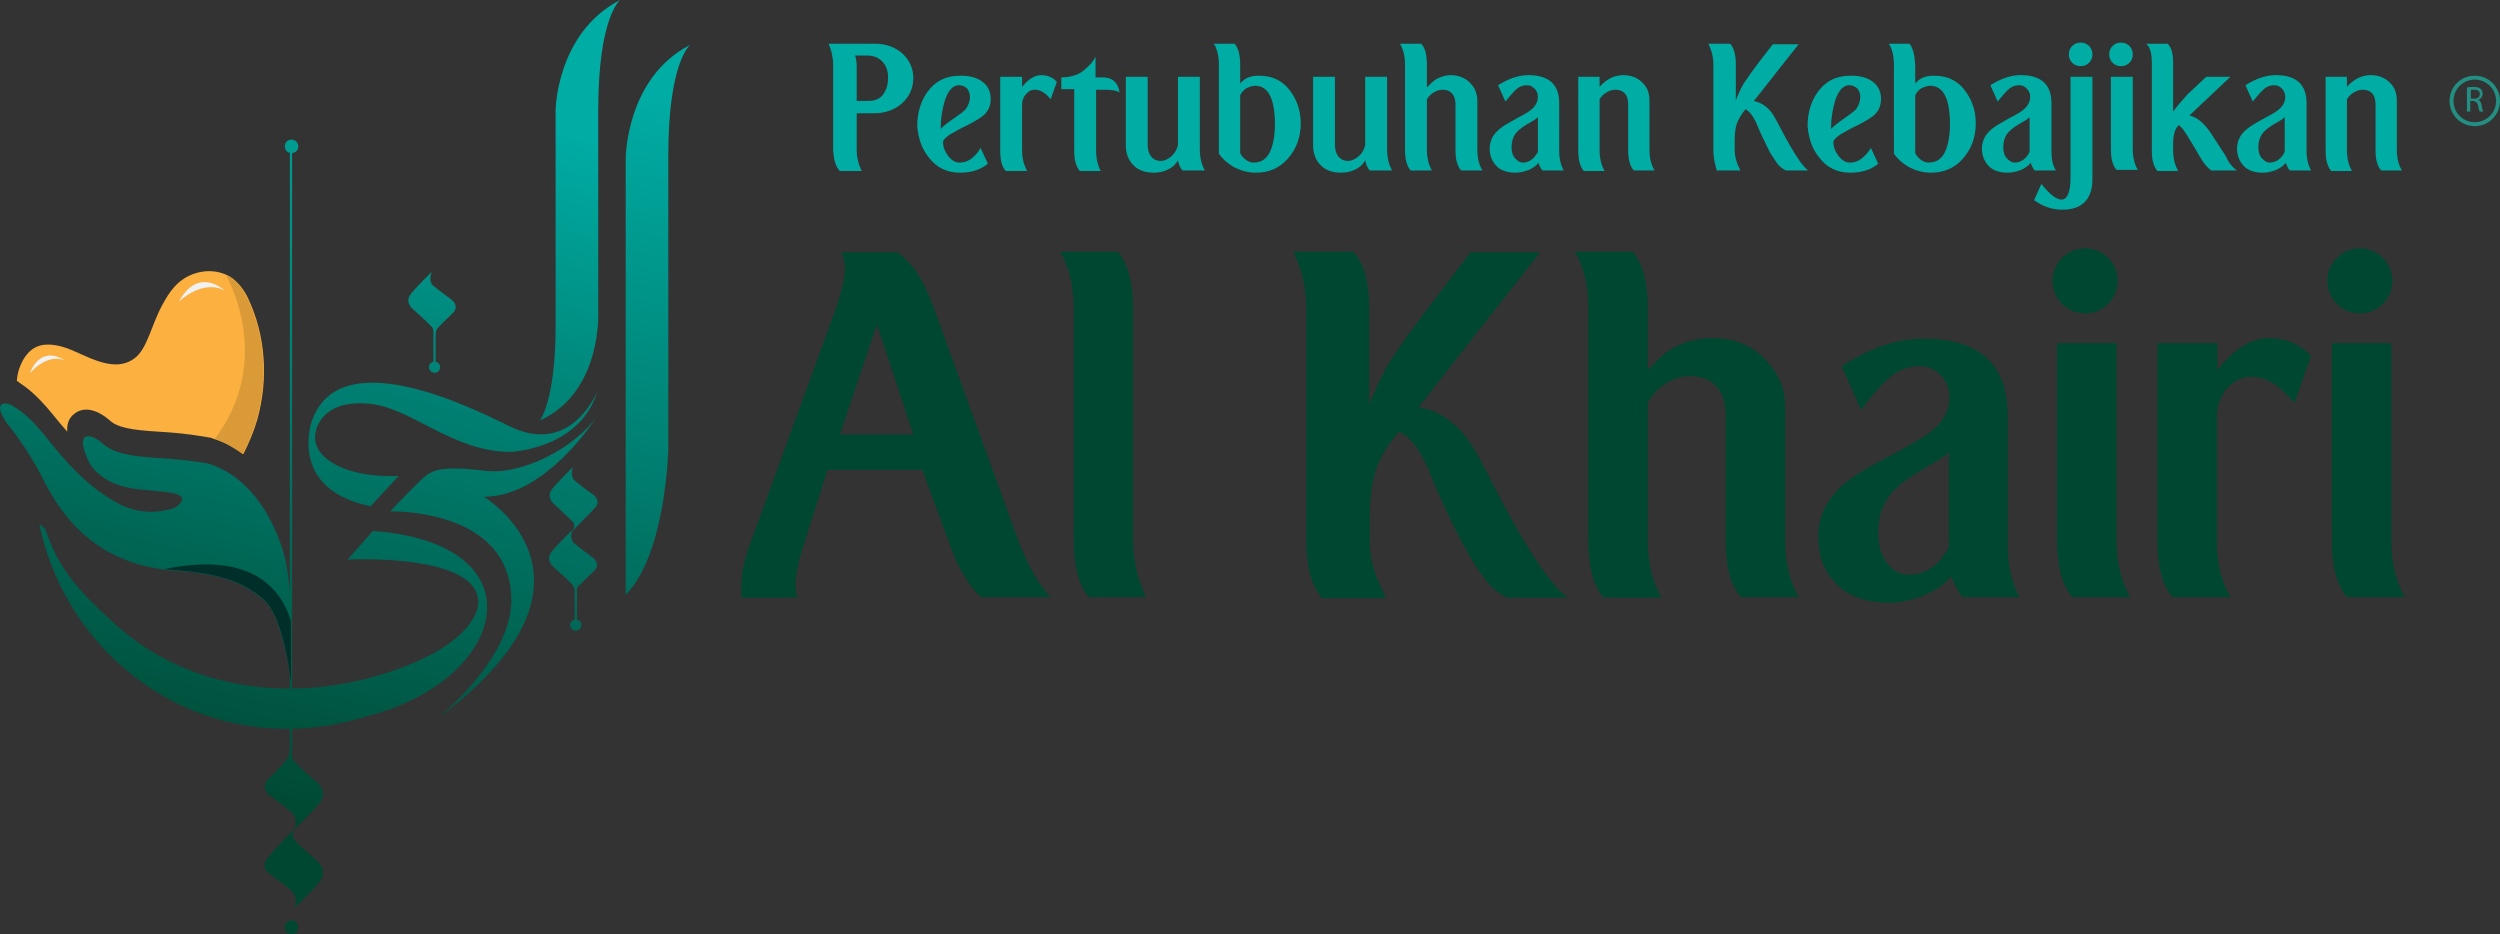 <svg xmlns="http://www.w3.org/2000/svg" xmlns:xlink="http://www.w3.org/1999/xlink" id="Layer_1" x="0px" y="0px" viewBox="0 0 445.9 166.6" style="enable-background:new 0 0 445.9 166.6;" xml:space="preserve">
<rect x="0" y="0" width="445.9" height="166.6" fill="#333333" stroke="none"/>
<style type="text/css">
	.st0{fill:#238E82;}
	.st1{fill:#00ADA5;}
	.st2{fill:#004731;}
	.st3{fill:url(#SVGID_1_);}
	.st4{fill:url(#SVGID_2_);}
	.st5{fill:url(#SVGID_3_);}
	.st6{fill:url(#SVGID_4_);}
	.st7{fill:url(#SVGID_5_);}
	.st8{fill:url(#SVGID_6_);}
	.st9{fill:url(#SVGID_7_);}
	.st10{fill:url(#SVGID_8_);}
	.st11{fill:url(#SVGID_9_);}
	.st12{fill:url(#SVGID_10_);}
	.st13{fill:url(#SVGID_11_);}
	.st14{fill:url(#SVGID_12_);}
	.st15{fill:url(#SVGID_13_);}
	.st16{fill:url(#SVGID_14_);}
	.st17{fill:url(#SVGID_15_);}
	.st18{fill:url(#SVGID_16_);}
	.st19{fill:url(#SVGID_17_);}
	.st20{fill:url(#SVGID_18_);}
	.st21{fill:url(#SVGID_19_);}
	.st22{fill:#002E28;}
	.st23{fill:#FBB040;}
	.st24{fill:#DB9A38;}
	.st25{fill:#F1F1F1;}
</style>
<g>
	<g>
		<g>
			<path class="st0" d="M441.4,22.5c-2.5,0-4.5-2-4.5-4.5c0-2.5,2-4.5,4.5-4.5c2.5,0,4.5,2,4.5,4.5     C445.9,20.5,443.9,22.5,441.4,22.5z M441.4,14.2c-2.1,0-3.8,1.7-3.8,3.8c0,2.1,1.7,3.8,3.8,3.8c2.1,0,3.8-1.7,3.8-3.8     C445.2,15.9,443.5,14.2,441.4,14.2z"></path>
		</g>
		<g>
			<path class="st0" d="M440.1,15.6c0.3-0.1,0.7-0.1,1.1-0.1c0.6,0,1,0.1,1.3,0.4c0.2,0.2,0.3,0.5,0.3,0.8c0,0.6-0.4,1-0.8,1.1v0     c0.3,0.1,0.5,0.4,0.6,0.9c0.1,0.6,0.2,1,0.3,1.2h-0.6c-0.1-0.1-0.2-0.5-0.3-1c-0.1-0.6-0.4-0.8-0.9-0.9h-0.5v1.9h-0.6V15.6z      M440.7,17.6h0.6c0.6,0,1-0.3,1-0.8c0-0.6-0.4-0.8-1-0.8c-0.3,0-0.5,0-0.6,0.1L440.7,17.6L440.7,17.6z"></path>
		</g>
	</g>
	<g>
		<path class="st1" d="M148.6,26.8V11.6c0-1.4-0.3-2.6-0.8-3.8h8.3c1.9,0,3.6,0.6,4.9,1.8c1.2,1.1,1.9,2.6,1.9,4.3    c0,1.8-0.7,3.4-2.1,4.6c-1.3,1.1-2.9,1.7-4.9,1.7h-3.1v6.5c0,1.3,0.3,2.6,0.9,3.8h-3.9C149,29.7,148.7,28.4,148.6,26.8z M152.8,18    h2.1c1.4,0,2.3-0.5,2.9-1.6c0.4-0.7,0.6-1.5,0.6-2.6c0-1.2-0.4-2.2-1.1-2.9c-0.7-0.7-1.6-1-2.7-1h-2.1c0.2,0.5,0.3,1.2,0.3,2V18z"></path>
		<path class="st1" d="M174.9,26.4l1.3,2.8c-1.3,1.1-3,1.6-5,1.6c-2.3,0-4.2-0.9-5.6-2.8c-1.2-1.5-1.8-3.3-2-5.5    c0-2.7,0.8-5,2.3-6.7c1.4-1.6,3.2-2.3,5.4-2.3c1.8,0,3.2,0.4,4.2,1.3c0.8,0.7,1.2,1.7,1.2,2.8c0,1.1-0.3,1.9-0.9,2.6    c-0.6,0.7-1.7,1.3-3.2,2.1c-1.3,0.6-2.3,1.2-3.2,1.7c-0.8,0.6-1.2,1-1.2,1.3c0,0.9,0.3,1.7,0.9,2.5c0.6,0.8,1.3,1.2,2.1,1.2    C172.6,29,173.9,28.1,174.9,26.4z M171,15.2c-1,0-1.9,0.9-2.5,2.8c-0.4,1.4-0.7,2.9-0.7,4.6V23c0.3-0.4,1.2-1.1,2.5-2    c1-0.7,1.7-1.2,2-1.6c0.4-0.6,0.7-1.3,0.7-2.1c0-0.6-0.2-1.1-0.5-1.5C172.1,15.4,171.6,15.2,171,15.2z"></path>
		<path class="st1" d="M178.4,13.7h3.9v1.8c1.1-1.4,2.3-2.1,3.4-2.1c1.1,0,2.1,0.4,2.8,1.2l-1.1,3.1c-0.9-1.1-1.8-1.7-2.8-1.7    c-0.7,0-1.2,0.3-1.7,0.9c-0.4,0.5-0.6,1.1-0.6,1.7v8.3c0,1.3,0.3,2.5,0.9,3.6h-3.8c-0.7-0.7-1-2-1-3.6V13.7z"></path>
		<path class="st1" d="M195.5,15.9v11c0,1.4,0.3,2.6,0.8,3.6h-3.7c-0.7-0.8-1-2-1-3.6V15.9h-2.3v-2.1c1.8,0,3.3-0.5,4.4-1.6    c0.8-0.7,1.4-1.4,1.7-2.1v3.7h1.3c1.7,0,2.7,0.9,3,2.7c-0.6-0.4-1.6-0.5-2.9-0.5H195.5z"></path>
		<path class="st1" d="M214.9,30.4h-4c-0.4-0.5-0.7-1.1-0.8-1.8c-0.4,0.7-0.9,1.2-1.7,1.6c-0.8,0.4-1.6,0.6-2.6,0.6    c-1.7,0-2.9-0.5-3.8-1.5c-0.8-0.9-1.2-2-1.2-3.4V13.7h3.9v12.1c0,0.9,0.2,1.6,0.6,2.1c0.4,0.5,1,0.8,1.7,0.8    c0.7,0,1.3-0.3,1.9-0.8c0.6-0.5,1-1.2,1.2-2V13.7h3.9v12.8C214,28.1,214.3,29.4,214.9,30.4z"></path>
		<path class="st1" d="M221.2,11.6v3.3c0.8-1,1.9-1.4,3.3-1.4c2.6,0,4.5,1,5.9,3.1c1,1.5,1.6,3.3,1.6,5.4c0,2.5-0.8,4.6-2.3,6.3    c-1.5,1.7-3.4,2.5-5.7,2.5c-1.5,0-2.8-0.4-4.1-1.1c-1-0.6-1.9-1.4-2.5-2.3V11.6c0-1.6-0.3-2.9-0.9-3.8h3.7    C220.9,8.6,221.2,9.8,221.2,11.6z M221.2,17v10.3c0.2,0.5,0.6,0.9,1,1.2c0.4,0.3,0.9,0.5,1.4,0.5c1.4,0,2.4-0.7,3-2.1    c0.5-1.2,0.8-2.8,0.8-4.7c0-4.6-1.2-6.9-3.5-6.9c-0.6,0-1.1,0.2-1.7,0.5C221.8,16.1,221.4,16.5,221.2,17z"></path>
		<path class="st1" d="M248.3,30.4h-4c-0.4-0.5-0.7-1.1-0.8-1.8c-0.4,0.7-0.9,1.2-1.7,1.6c-0.8,0.4-1.6,0.6-2.6,0.6    c-1.7,0-2.9-0.5-3.8-1.5c-0.8-0.9-1.2-2-1.2-3.4V13.7h3.9v12.1c0,0.9,0.2,1.6,0.6,2.1c0.4,0.5,1,0.8,1.7,0.8    c0.7,0,1.3-0.3,1.9-0.8c0.6-0.5,1-1.2,1.2-2V13.7h3.9v12.8C247.4,28.1,247.7,29.4,248.3,30.4z"></path>
		<path class="st1" d="M263.5,18v8.7c0,1.5,0.3,2.7,0.9,3.7h-3.8c-0.7-0.8-1-2-1-3.6v-8.2c0-0.8-0.2-1.5-0.6-1.9    c-0.4-0.5-1-0.7-1.7-0.7c-0.6,0-1.1,0.2-1.6,0.5c-0.5,0.3-0.9,0.7-1.2,1.2v9c0,1.4,0.3,2.7,0.9,3.7h-3.8c-0.7-0.8-1-2-1-3.7V11.5    c0-1.5-0.3-2.7-0.9-3.7h3.8c0.7,0.8,1,2,1,3.7v4.1l0.4-0.4c0.5-0.5,1-1,1.7-1.3c0.7-0.3,1.4-0.5,2.1-0.5c1.5,0,2.7,0.5,3.6,1.5    C263.1,15.7,263.5,16.8,263.5,18z"></path>
		<path class="st1" d="M278.9,30.4h-3.8c-0.4-0.5-0.6-1-0.7-1.4c-0.3,0.5-0.9,0.9-1.7,1.3c-0.8,0.3-1.6,0.5-2.4,0.5    c-1.5,0-2.7-0.4-3.5-1.3c-0.7-0.8-1.1-1.8-1.1-3c0-1.4,0.6-2.6,1.9-3.6c0.6-0.5,1.7-1.1,3.3-2c1.2-0.6,2-1.1,2.5-1.6    c0.6-0.6,0.9-1.3,0.9-2c0-0.6-0.2-1.1-0.6-1.5c-0.4-0.4-0.8-0.6-1.4-0.6c-0.6,0-1.2,0.2-1.7,0.6c-0.5,0.4-1.2,1.2-2.1,2.3    l-1.3-2.9c1.9-1.2,3.7-1.8,5.4-1.8c3.7,0,5.5,1.7,5.5,5V27C278.1,28.3,278.4,29.5,278.9,30.4z M274.3,27.1v-6.2    c-0.4,0.4-1.1,0.8-2,1.3c-1,0.6-1.7,1.2-2.1,1.8c-0.4,0.6-0.6,1.4-0.6,2.3c0,0.8,0.2,1.5,0.7,2c0.4,0.4,0.8,0.7,1.3,0.7    C272.8,29,273.6,28.3,274.3,27.1z"></path>
		<path class="st1" d="M281.4,13.7h3.9v1.8c1.2-1.4,2.7-2.1,4.2-2.1c1.5,0,2.7,0.5,3.6,1.5c0.8,0.8,1.1,1.9,1.1,3.1v8.7    c0,1.5,0.3,2.7,0.9,3.7h-3.7c-0.7-0.8-1-2-1-3.6v-8.2c0-1.7-0.8-2.6-2.3-2.6c-0.6,0-1.1,0.2-1.6,0.5c-0.5,0.3-0.9,0.7-1.2,1.2v9.1    c0,1.4,0.3,2.7,0.9,3.7h-3.7c-0.7-0.8-1-2-1-3.7V13.7z"></path>
		<path class="st1" d="M305.6,26.7V11.6c0-1.4-0.3-2.6-0.9-3.8h3.9c0.7,0.8,1,2,1,3.7v6.4c0.4-1.1,0.9-2.1,1.4-3    c0.6-0.9,1.5-2.2,2.8-3.9l2.4-3.1h4.6l-3.8,4.8c-2.5,3.2-3.9,5-4.2,5.3c1.3,0.3,2.4,1,3.2,2.1c0.4,0.5,0.9,1.5,1.7,3    c2.1,4,3.7,6.5,4.8,7.3h-4c-0.5-0.3-1-0.6-1.4-1.1c-0.4-0.5-0.8-1.2-1.4-2.1c-0.8-1.6-1.7-3.4-2.5-5.4c-0.6-1.2-1.2-2-1.9-2.3    c-0.7,0.9-1.2,1.7-1.5,2.5s-0.4,1.9-0.4,3.2v1.4c0,0.8,0.1,1.6,0.4,2.4c0,0.1,0.2,0.5,0.6,1.4h-4.2    C306,29.7,305.6,28.4,305.6,26.7z"></path>
		<path class="st1" d="M333.7,26.4l1.3,2.8c-1.3,1.1-3,1.6-5,1.6c-2.3,0-4.2-0.9-5.6-2.8c-1.2-1.5-1.8-3.3-2-5.5    c0-2.7,0.8-5,2.3-6.7c1.4-1.6,3.2-2.3,5.4-2.3c1.8,0,3.2,0.4,4.2,1.3c0.8,0.7,1.2,1.7,1.2,2.8c0,1.1-0.3,1.9-0.9,2.6    c-0.6,0.7-1.7,1.3-3.2,2.1c-1.3,0.6-2.3,1.2-3.2,1.7c-0.8,0.6-1.2,1-1.2,1.3c0,0.9,0.3,1.7,0.9,2.5c0.6,0.8,1.3,1.2,2.1,1.2    C331.4,29,332.6,28.1,333.7,26.4z M329.8,15.2c-1,0-1.9,0.9-2.5,2.8c-0.4,1.4-0.7,2.9-0.7,4.6V23c0.3-0.4,1.2-1.1,2.5-2    c1-0.7,1.7-1.2,2-1.6c0.4-0.6,0.7-1.3,0.7-2.1c0-0.6-0.2-1.1-0.5-1.5C330.8,15.4,330.4,15.2,329.8,15.2z"></path>
		<path class="st1" d="M341.6,11.6v3.3c0.8-1,1.9-1.4,3.3-1.4c2.6,0,4.5,1,5.9,3.1c1,1.5,1.6,3.3,1.6,5.4c0,2.5-0.8,4.6-2.3,6.3    c-1.5,1.7-3.4,2.5-5.7,2.5c-1.5,0-2.8-0.4-4.1-1.1c-1-0.6-1.9-1.4-2.5-2.3V11.6c0-1.6-0.3-2.9-0.9-3.8h3.7    C341.2,8.6,341.5,9.8,341.6,11.6z M341.6,17v10.3c0.2,0.5,0.6,0.9,1,1.2c0.4,0.3,0.9,0.5,1.4,0.5c1.4,0,2.4-0.7,3-2.1    c0.5-1.2,0.8-2.8,0.8-4.7c0-4.6-1.2-6.9-3.5-6.9c-0.6,0-1.1,0.2-1.7,0.5C342.2,16.1,341.8,16.5,341.6,17z"></path>
		<path class="st1" d="M366.7,30.4h-3.8c-0.4-0.5-0.6-1-0.7-1.4c-0.3,0.5-0.9,0.9-1.7,1.3c-0.8,0.3-1.6,0.5-2.4,0.5    c-1.5,0-2.7-0.4-3.5-1.3c-0.7-0.8-1.1-1.8-1.1-3c0-1.4,0.6-2.6,1.9-3.6c0.6-0.5,1.7-1.1,3.3-2c1.2-0.6,2-1.1,2.5-1.6    c0.6-0.6,0.9-1.3,0.9-2c0-0.6-0.2-1.1-0.6-1.5c-0.4-0.4-0.8-0.6-1.4-0.6c-0.6,0-1.2,0.2-1.7,0.6c-0.5,0.4-1.2,1.2-2.1,2.3    l-1.3-2.9c1.9-1.2,3.7-1.8,5.4-1.8c3.7,0,5.5,1.7,5.5,5V27C365.9,28.3,366.1,29.5,366.7,30.4z M362,27.1v-6.2    c-0.4,0.4-1.1,0.8-2,1.3c-1,0.6-1.7,1.2-2.1,1.8c-0.4,0.6-0.6,1.4-0.6,2.3c0,0.8,0.2,1.5,0.7,2c0.4,0.4,0.8,0.7,1.3,0.7    C360.5,29,361.4,28.3,362,27.1z"></path>
		<path class="st1" d="M369.3,31.6V13.7h3.9v18.1c0,0.4,0,0.9-0.1,1.5c-0.2,1.4-0.8,2.4-1.7,3.1c-0.9,0.7-2.1,1-3.6,1    c-1.8,0-3.5-0.6-5-1.7l1.3-2.9c1.5,1.9,2.7,2.8,3.6,2.8C368.7,35.6,369.3,34.3,369.3,31.6z M369,9.7c0-0.6,0.2-1.1,0.6-1.5    c0.4-0.4,0.9-0.6,1.5-0.6s1.1,0.2,1.5,0.6c0.4,0.4,0.6,0.9,0.6,1.5s-0.2,1.1-0.6,1.5c-0.4,0.4-0.9,0.6-1.5,0.6s-1.1-0.2-1.5-0.6    C369.2,10.8,369,10.3,369,9.7z"></path>
		<path class="st1" d="M376.2,9.7c0-0.6,0.2-1.1,0.6-1.5c0.4-0.4,0.9-0.6,1.5-0.6c0.6,0,1.1,0.2,1.5,0.6c0.4,0.4,0.6,0.9,0.6,1.5    s-0.2,1.1-0.6,1.5c-0.4,0.4-0.9,0.6-1.5,0.6c-0.6,0-1.1-0.2-1.5-0.6C376.4,10.8,376.2,10.3,376.2,9.7z M380.4,13.7v12.9    c0,1.4,0.3,2.7,0.9,3.7h-3.8c-0.7-0.8-1-2-1-3.7V13.7H380.4z"></path>
		<path class="st1" d="M399,30.4h-4.6c-0.6-0.4-1.3-1.2-2-2.4c-0.4-0.7-1.1-1.9-2.2-3.7l-0.8-1.2c-0.3-0.4-0.6-0.6-0.8-0.8    c-0.7,0.7-1,1.8-1,3.3v1.3c0,1.3,0.3,2.5,0.9,3.6h-3.7c-0.7-0.8-1-2-1-3.6V11.3c0-1.8-0.3-2.9-1-3.5h3.8c0.7,0.6,1,1.8,1,3.5v8.6    c0.8-1.1,1.7-2.1,2.6-3.1l3.3-3.1h4.3l-7.3,6.9c1.4,0.3,2.7,1.4,4,3.4c0.7,1.1,1.5,2.3,2.4,3.7C397.5,29,398.2,29.9,399,30.4z"></path>
		<path class="st1" d="M412.2,30.4h-3.8c-0.4-0.5-0.6-1-0.7-1.4c-0.3,0.5-0.9,0.9-1.7,1.3c-0.8,0.3-1.6,0.5-2.4,0.5    c-1.5,0-2.7-0.4-3.5-1.3c-0.7-0.8-1.1-1.8-1.1-3c0-1.4,0.6-2.6,1.9-3.6c0.6-0.5,1.7-1.1,3.3-2c1.2-0.6,2-1.1,2.5-1.6    c0.6-0.6,0.9-1.3,0.9-2c0-0.6-0.2-1.1-0.6-1.5c-0.4-0.4-0.8-0.6-1.4-0.6c-0.6,0-1.2,0.2-1.7,0.6c-0.5,0.4-1.2,1.2-2.1,2.3    l-1.3-2.9c1.9-1.2,3.7-1.8,5.4-1.8c3.7,0,5.5,1.7,5.5,5V27C411.4,28.3,411.7,29.5,412.2,30.4z M407.5,27.1v-6.2    c-0.4,0.4-1.1,0.8-2,1.3c-1,0.6-1.7,1.2-2.1,1.8c-0.4,0.6-0.6,1.4-0.6,2.3c0,0.8,0.2,1.5,0.7,2c0.4,0.4,0.8,0.7,1.3,0.7    C406,29,406.9,28.3,407.5,27.1z"></path>
		<path class="st1" d="M414.7,13.7h3.9v1.8c1.2-1.4,2.7-2.1,4.2-2.1c1.5,0,2.7,0.5,3.6,1.5c0.8,0.8,1.1,1.9,1.1,3.1v8.7    c0,1.5,0.3,2.7,0.9,3.7h-3.7c-0.7-0.8-1-2-1-3.6v-8.2c0-1.7-0.8-2.6-2.3-2.6c-0.6,0-1.1,0.2-1.6,0.5c-0.5,0.3-0.9,0.7-1.2,1.2v9.1    c0,1.4,0.3,2.7,0.9,3.7h-3.7c-0.7-0.8-1-2-1-3.7V13.7z"></path>
	</g>
	<g>
		<path class="st2" d="M187.4,106.5h-12.5c-2.1-2.1-3.8-4.9-5.2-8.6l-5.2-14.1h-16.9l-4.6,14.5c-0.7,2.4-1.1,4.4-1.1,6.1    c0,0.7,0.1,1.4,0.3,2.2h-9.9c-0.1-0.4-0.1-1-0.1-1.8c0-2.1,0.4-4.4,1.3-7L149.1,55c1-3,1.6-5.4,1.6-7c0-1.1-0.2-2.1-0.7-3h10    c2.5,1.6,4.7,4.8,6.4,9.5l15.4,42.4C183.6,101.4,185.5,104.6,187.4,106.5z M162.9,77.5l-6.5-19.7v0.1l-6.6,19.6H162.9z"></path>
		<path class="st2" d="M202.1,55v41.3c0,3.7,0.8,7.1,2.3,10.2h-10.2c-1.8-2.1-2.7-5.5-2.7-10.2V55c0-4-0.8-7.3-2.4-10.1h10.3    C201.2,47.1,202.1,50.5,202.1,55z"></path>
		<path class="st2" d="M233,96.5V55.2c0-3.7-0.8-7.1-2.3-10.3h10.7c1.9,2.1,2.8,5.5,2.8,10v17.4c1.1-3,2.4-5.7,3.9-8.1    c1.5-2.4,4.1-6,7.7-10.7l6.5-8.5h12.4l-10.4,13.2c-6.8,8.7-10.5,13.5-11.3,14.4c3.6,0.7,6.5,2.6,8.8,5.8c1,1.3,2.5,4,4.6,8.2    c5.6,10.9,10,17.6,13.2,20h-10.8c-1.4-0.7-2.7-1.7-3.7-3s-2.3-3.1-3.7-5.7c-2.3-4.2-4.6-9.1-6.8-14.6c-1.6-3.4-3.2-5.5-5.1-6.3    c-2,2.4-3.4,4.6-4.1,6.8s-1.1,5.1-1.1,8.8v3.8c0,2.2,0.4,4.3,1.2,6.5c0.1,0.2,0.6,1.4,1.7,3.8h-11.4    C233.9,104.4,233,101.1,233,96.5z"></path>
		<path class="st2" d="M318.4,72.6v23.7c0,4,0.8,7.4,2.4,10.2h-10.3c-1.8-2.1-2.7-5.4-2.7-9.9V74.2c0-2.2-0.5-4-1.6-5.2    c-1.1-1.2-2.6-1.9-4.7-1.9c-1.6,0-3,0.4-4.4,1.3c-1.4,0.9-2.4,2-3.2,3.4v24.6c0,3.9,0.8,7.3,2.4,10.2h-10.3    c-1.8-2.1-2.7-5.5-2.7-10.2V55c0-4-0.8-7.3-2.4-10.1h10.3c1.8,2.1,2.7,5.5,2.7,10.1v11l1-1c1.3-1.5,2.8-2.7,4.7-3.5    c1.9-0.8,3.8-1.2,5.7-1.2c4,0,7.3,1.3,9.7,4C317.3,66.6,318.4,69.4,318.4,72.6z"></path>
		<path class="st2" d="M360.2,106.5H350c-1-1.4-1.6-2.6-2-3.8c-0.9,1.3-2.4,2.5-4.6,3.4c-2.2,0.9-4.4,1.4-6.5,1.4    c-4.1,0-7.4-1.2-9.6-3.6c-2-2.1-3-4.8-3-8.2c0-3.8,1.7-7.1,5.1-9.8c1.6-1.3,4.6-3,9-5.3c3.2-1.7,5.5-3.1,6.8-4.3    c1.7-1.6,2.5-3.4,2.5-5.4c0-1.6-0.5-2.9-1.6-4c-1-1.1-2.3-1.6-3.8-1.6c-1.7,0-3.2,0.5-4.7,1.6s-3.4,3.2-5.7,6.2l-3.4-7.8    c5.1-3.3,9.9-4.9,14.6-4.9c10,0,15,4.6,15,13.7v23.1C358.1,100.8,358.8,103.9,360.2,106.5z M347.6,97.5V80.7c-1.2,1-3,2.1-5.3,3.4    c-2.7,1.6-4.6,3.2-5.7,4.9c-1.1,1.6-1.6,3.7-1.6,6.2c0,2.3,0.6,4.1,1.8,5.5c1,1.2,2.2,1.8,3.6,1.8    C343.5,102.5,345.9,100.9,347.6,97.5z"></path>
		<path class="st2" d="M366.1,50.1c0-1.6,0.6-3,1.7-4.1c1.1-1.1,2.5-1.7,4.1-1.7c1.6,0,3,0.6,4.1,1.7c1.1,1.1,1.7,2.5,1.7,4.1    c0,1.6-0.6,3-1.7,4.1c-1.1,1.1-2.5,1.7-4.1,1.7c-1.6,0-3-0.6-4.1-1.7C366.7,53.1,366.1,51.7,366.1,50.1z M377.5,61.2v35.1    c0,3.9,0.8,7.3,2.4,10.2h-10.3c-1.8-2.1-2.7-5.5-2.7-10.2V61.2H377.5z"></path>
		<path class="st2" d="M385,61.2h10.5V66c3-3.8,6.1-5.7,9.2-5.7c3.1,0,5.6,1.1,7.5,3.2l-3,8.4c-2.5-3.1-5-4.7-7.6-4.7    c-1.8,0-3.3,0.8-4.6,2.3c-1,1.4-1.6,2.9-1.6,4.7v22.6c0,3.6,0.8,6.9,2.4,9.7h-10.3c-1.8-2-2.7-5.3-2.7-9.9V61.2z"></path>
		<path class="st2" d="M415.1,50.1c0-1.6,0.6-3,1.7-4.1c1.1-1.1,2.5-1.7,4.1-1.7s3,0.6,4.1,1.7c1.1,1.1,1.7,2.5,1.7,4.1    c0,1.6-0.6,3-1.7,4.1c-1.1,1.1-2.5,1.7-4.1,1.7s-3-0.6-4.1-1.7C415.7,53.1,415.1,51.7,415.1,50.1z M426.5,61.2v35.1    c0,3.9,0.8,7.3,2.4,10.2h-10.3c-1.8-2.1-2.7-5.5-2.7-10.2V61.2H426.5z"></path>
	</g>
	<linearGradient id="SVGID_1_" gradientUnits="userSpaceOnUse" x1="106.214" y1="24.037" x2="79.416" y2="140.053">
		<stop offset="0" style="stop-color:#00ADA5"></stop>
		<stop offset="1" style="stop-color:#004731"></stop>
	</linearGradient>
	<path class="st3" d="M110.6,0c0,0-3.9,3-3.9,19.7c0,16.7,0,35.8,0,35.8s0.8,14.4-10.4,19.5c0,0,2.8-3.5,2.8-16.9V20.3   C99,20.3,99,6,110.6,0z"></path>
	<linearGradient id="SVGID_2_" gradientUnits="userSpaceOnUse" x1="124.186" y1="17.914" x2="92.214" y2="156.326">
		<stop offset="0" style="stop-color:#00ADA5"></stop>
		<stop offset="1" style="stop-color:#004731"></stop>
	</linearGradient>
	<path class="st4" d="M111.6,106.1V28.3c0,0,0-14.4,11.5-20.3c0,0-3.9,3-3.9,19.7c0,16.7,0,52.4,0,52.4S118.8,98.8,111.6,106.1z"></path>
	<linearGradient id="SVGID_3_" gradientUnits="userSpaceOnUse" x1="95.18" y1="11.214" x2="63.209" y2="149.626">
		<stop offset="0" style="stop-color:#00ADA5"></stop>
		<stop offset="1" style="stop-color:#004731"></stop>
	</linearGradient>
	<path class="st5" d="M66.1,90.3c-12.5-2.6-11.4-11.5-10.7-14.5c4.7-16.4,32.2-1.2,36.3,0.6c10.4,4.5,14.8-6.5,14.8-6.5   c-3.1,10.2-15.4,10.7-15.4,10.7c-10.5,0-17.6-7.9-25.3-8.6c-8.8-0.8-9.5,5.1-9.5,5.1c-1,4.1,4.6,8.2,14.8,7.8L66.1,90.3z"></path>
	<linearGradient id="SVGID_4_" gradientUnits="userSpaceOnUse" x1="104.083" y1="13.248" x2="72.112" y2="151.66">
		<stop offset="0" style="stop-color:#00ADA5"></stop>
		<stop offset="1" style="stop-color:#004731"></stop>
	</linearGradient>
	<path class="st6" d="M106.5,74.2c0,0-8.9,14.4-20.2,14.4c0,0,24.8,14.9-8.2,39.5c0,0,13.1-10.5,13.1-21c0-16.5-21.6-15.9-21.6-15.9   s3.4-3.6,5.3-5.4c1.9-1.8,3-2.9,11.9-1.8C93.2,84.7,102.7,79.8,106.5,74.2z"></path>
	<linearGradient id="SVGID_5_" gradientUnits="userSpaceOnUse" x1="69.19" y1="5.211" x2="37.219" y2="143.623">
		<stop offset="0" style="stop-color:#00ADA5"></stop>
		<stop offset="1" style="stop-color:#004731"></stop>
	</linearGradient>
	<path class="st7" d="M52.6,129.3c35.4,0,48.8-32,13.9-34.6L62,99.8c0,0,23.5-1.2,23.3,7.7c0,0,0.4,7.1-16.3,12.5   c-16.9,5.5-35.6,3.1-48.6-8.8c-5.8-5.3-9.9-9.4-12.3-16.8l-1.1-1c2.7,12.9,10.5,24.1,22.4,30.9c14.5,8.3,32.8,7.3,46.8-1.6   c1.9-1.2,3.8-2.6,5.4-4.1"></path>
	<g>
		<linearGradient id="SVGID_6_" gradientUnits="userSpaceOnUse" x1="83.088" y1="8.421" x2="51.117" y2="146.833">
			<stop offset="0" style="stop-color:#00ADA5"></stop>
			<stop offset="1" style="stop-color:#004731"></stop>
		</linearGradient>
		<path class="st8" d="M47.7,139.1c-1.2,1.5,0.3,2.7,0.3,2.7s3.2,2.3,4.2,3.3c1,1,0.3,2.8,0.3,2.8s3.1-2.9,4.6-4.8    c1.4-1.9-0.4-3.4-0.4-3.4s-3-2.6-4.1-3.8c0,0-0.9-0.7-0.9-2.6c0,0,0,1.6-0.6,2.2C50.5,136.4,47.7,139.1,47.7,139.1z"></path>
		<linearGradient id="SVGID_7_" gradientUnits="userSpaceOnUse" x1="86.114" y1="9.12" x2="54.142" y2="147.532">
			<stop offset="0" style="stop-color:#00ADA5"></stop>
			<stop offset="1" style="stop-color:#004731"></stop>
		</linearGradient>
		<path class="st9" d="M53.1,147.3c0,0-1.6,1.4-0.5,2.6c1.1,1.2,4.1,3.8,4.1,3.8s1.8,1.5,0.4,3.4c-1.4,1.9-4.6,4.8-4.6,4.8    s0.7-1.8-0.3-2.8c-1-1-4.2-3.3-4.2-3.3s-1.6-1.2-0.3-2.7C48.9,151.4,53.1,147.3,53.1,147.3z"></path>
	</g>
	<g>
		<linearGradient id="SVGID_8_" gradientUnits="userSpaceOnUse" x1="69.535" y1="5.29" x2="37.563" y2="143.702">
			<stop offset="0" style="stop-color:#00ADA5"></stop>
			<stop offset="1" style="stop-color:#004731"></stop>
		</linearGradient>
		<path class="st10" d="M51.9,136.9c-0.1,0-0.2-0.1-0.2-0.2V26.2c0-0.1,0.1-0.2,0.2-0.2c0.1,0,0.2,0.1,0.2,0.2v110.4    C52.1,136.8,52.1,136.9,51.9,136.9z"></path>
		<linearGradient id="SVGID_9_" gradientUnits="userSpaceOnUse" x1="57.398" y1="2.487" x2="25.426" y2="140.899">
			<stop offset="0" style="stop-color:#00ADA5"></stop>
			<stop offset="1" style="stop-color:#004731"></stop>
		</linearGradient>
		<path class="st11" d="M53.2,26.1c0,0.7-0.5,1.2-1.2,1.2c-0.7,0-1.2-0.5-1.2-1.2c0-0.7,0.5-1.2,1.2-1.2    C52.6,24.9,53.2,25.4,53.2,26.1z"></path>
	</g>
	<g>
		<g>
			<linearGradient id="SVGID_10_" gradientUnits="userSpaceOnUse" x1="121.388" y1="17.268" x2="89.417" y2="155.68">
				<stop offset="0" style="stop-color:#00ADA5"></stop>
				<stop offset="1" style="stop-color:#004731"></stop>
			</linearGradient>
			<path class="st12" d="M106.1,101.7c1-1.2-0.3-2.2-0.3-2.2s-2.6-1.9-3.5-2.7c-0.8-0.8-0.2-2.3-0.2-2.3s-2.5,2.4-3.7,3.9     c-1.2,1.5,0.3,2.7,0.3,2.7s2.4,2.1,3.3,3.1c0,0,0.7,0.6,0.7,2.1c0,0,0-1.3,0.5-1.8C103.8,103.9,106.1,101.7,106.1,101.7z"></path>
			<linearGradient id="SVGID_11_" gradientUnits="userSpaceOnUse" x1="118.929" y1="16.7" x2="86.958" y2="155.112">
				<stop offset="0" style="stop-color:#00ADA5"></stop>
				<stop offset="1" style="stop-color:#004731"></stop>
			</linearGradient>
			<path class="st13" d="M101.7,95.1c0,0,1.3-1.1,0.4-2.1c-0.9-0.9-3.3-3.1-3.3-3.1s-1.5-1.2-0.3-2.7c1.2-1.5,3.7-3.9,3.7-3.9     s-0.6,1.5,0.2,2.3c0.8,0.8,3.5,2.7,3.5,2.7s1.3,1,0.3,2.2C105.1,91.7,101.7,95.1,101.7,95.1z"></path>
		</g>
		<g>
			<linearGradient id="SVGID_12_" gradientUnits="userSpaceOnUse" x1="123.407" y1="17.734" x2="91.436" y2="156.146">
				<stop offset="0" style="stop-color:#00ADA5"></stop>
				<stop offset="1" style="stop-color:#004731"></stop>
			</linearGradient>
			<path class="st14" d="M102.7,111.6c-0.1,0-0.2-0.1-0.2-0.2v-7.7c0-0.1,0.1-0.2,0.2-0.2c0.1,0,0.2,0.1,0.2,0.2v7.7     C102.9,111.5,102.8,111.6,102.7,111.6z"></path>
			<linearGradient id="SVGID_13_" gradientUnits="userSpaceOnUse" x1="124.275" y1="17.935" x2="92.304" y2="156.347">
				<stop offset="0" style="stop-color:#00ADA5"></stop>
				<stop offset="1" style="stop-color:#004731"></stop>
			</linearGradient>
			<path class="st15" d="M101.7,111.5c0-0.5,0.4-1,1-1c0.5,0,1,0.4,1,1c0,0.5-0.4,1-1,1C102.1,112.5,101.7,112,101.7,111.5z"></path>
		</g>
	</g>
	<g>
		<g>
			<linearGradient id="SVGID_14_" gradientUnits="userSpaceOnUse" x1="87.385" y1="9.414" x2="55.414" y2="147.826">
				<stop offset="0" style="stop-color:#00ADA5"></stop>
				<stop offset="1" style="stop-color:#004731"></stop>
			</linearGradient>
			<path class="st16" d="M80.9,55.7c1-1.2-0.3-2.2-0.3-2.2s-2.6-1.9-3.5-2.7C76.4,50,77,48.5,77,48.5s-2.5,2.4-3.7,3.9     c-1.2,1.5,0.3,2.7,0.3,2.7s2.4,2.1,3.3,3.1c0,0,0.7,0.6,0.7,2.1c0,0,0-1.3,0.5-1.8C78.6,57.9,80.9,55.7,80.9,55.7z"></path>
		</g>
		<g>
			<linearGradient id="SVGID_15_" gradientUnits="userSpaceOnUse" x1="89.404" y1="9.88" x2="57.433" y2="148.292">
				<stop offset="0" style="stop-color:#00ADA5"></stop>
				<stop offset="1" style="stop-color:#004731"></stop>
			</linearGradient>
			<path class="st17" d="M77.5,65.5c-0.1,0-0.2-0.1-0.2-0.2v-7.7c0-0.1,0.1-0.2,0.2-0.2c0.1,0,0.2,0.1,0.2,0.2v7.7     C77.7,65.4,77.6,65.5,77.5,65.5z"></path>
			<linearGradient id="SVGID_16_" gradientUnits="userSpaceOnUse" x1="90.272" y1="10.08" x2="58.3" y2="148.492">
				<stop offset="0" style="stop-color:#00ADA5"></stop>
				<stop offset="1" style="stop-color:#004731"></stop>
			</linearGradient>
			<path class="st18" d="M76.5,65.5c0-0.5,0.4-1,1-1c0.5,0,1,0.4,1,1c0,0.5-0.4,1-1,1C76.9,66.4,76.5,66,76.5,65.5z"></path>
		</g>
	</g>
	<linearGradient id="SVGID_17_" gradientUnits="userSpaceOnUse" x1="87.935" y1="9.541" x2="55.964" y2="147.953">
		<stop offset="0" style="stop-color:#00ADA5"></stop>
		<stop offset="1" style="stop-color:#004731"></stop>
	</linearGradient>
	<path class="st19" d="M53.2,165.4c0,0.7-0.5,1.2-1.2,1.2c-0.7,0-1.2-0.5-1.2-1.2c0-0.7,0.5-1.2,1.2-1.2   C52.6,164.1,53.2,164.7,53.2,165.4z"></path>
	<g>
		<linearGradient id="SVGID_18_" gradientUnits="userSpaceOnUse" x1="48.342" y1="0.395" x2="16.371" y2="138.807">
			<stop offset="0" style="stop-color:#00ADA5"></stop>
			<stop offset="1" style="stop-color:#004731"></stop>
		</linearGradient>
		<path class="st20" d="M47,107c-3.5-2.9-7-4.7-16.8-5.3C16.2,100.3,10.5,91,7.7,85.5C5,80,1.1,75.3,1.1,75.3    c-2.8-4.3,0.6-3.4,1.2-2.9c0.6,0.5,2.2,1,5.7,5.3c3.4,4.3,7.4,9,12.9,12c5.4,3,10.4,0.8,10.4,0.8c4.2-3.1-3.7-2.7-7.8-3.4    c-6.7-1.1-8-5.5-8-5.5c-2.1-5,0.9-4.2,2.8-2.5c1.9,1.7,4.8,2.3,10.1,2.6c5.3,0.3,8.8,1,8.8,1C48,86.1,50.9,99.8,50.9,99.8    s1.1,4.6,1.1,13.9v8.2C51.9,121.9,50.6,109.9,47,107z"></path>
	</g>
	<g>
		<path class="st22" d="M29.3,101.5c0.3,0,0.6,0.1,0.9,0.1c9.8,0.7,13.3,2.4,16.8,5.3c3.3,2.7,4.7,12.7,4.9,14.6l0,0v-7.9    c0-1,0-1.9,0-2.8C50,104.6,44.5,98.4,29.3,101.5z"></path>
		<g>
			<g>
				<g>
					<path class="st23" d="M3.5,68.3c0.9,0.6,2.8,1.8,5.9,5.6c0.8,1,1.7,2.1,2.6,3.1c-0.1-1.2,0.2-2.5,1.4-3.3       c1.6-1.2,3.9-0.7,6.2,1.3c1.3,1.2,3.6,1.7,8.8,2c5.5,0.3,9.1,1.1,9.3,1.1l0.2,0.1c2.1,0.6,3.9,1.6,5.5,2.8c1-2,1.9-4.1,2.5-6.2       c2-7.2,1.5-15-1.7-21.7c-0.6-1.3-1.6-2.6-2.8-3.5c-0.5-0.4-3-1.9-6.4-0.9s-4.9,3.6-6,5.6c-2,3.6-2.7,7.9-5,9.6       c-4,3-9.2-1-12.7-2c-3.5-1-5.5-0.3-7,2c-0.8,1.3-1.2,2.7-1.3,4c0.1,0.1,0.2,0.2,0.3,0.2C3.3,68.1,3.4,68.2,3.5,68.3z"></path>
				</g>
			</g>
			<path class="st24" d="M43.3,81c1-2,1.9-4.1,2.5-6.2c2-7.2,1.5-15-1.7-21.7c-0.6-1.3-1.6-2.6-2.8-3.5c-0.2-0.1-0.5-0.3-1-0.6     c1.8,3.4,7.6,16.5-2,29.3C40.1,78.9,41.8,79.9,43.3,81z"></path>
			<path class="st25" d="M31.9,53.8c0,0,4.3-4.2,8.3-1.9C40.1,51.9,35.5,47.3,31.9,53.8z"></path>
			<path class="st25" d="M5.3,66.6c0,0,3-3.7,6.3-2.3C11.5,64.3,7.5,61.2,5.3,66.6z"></path>
		</g>
	</g>
</g>
</svg>